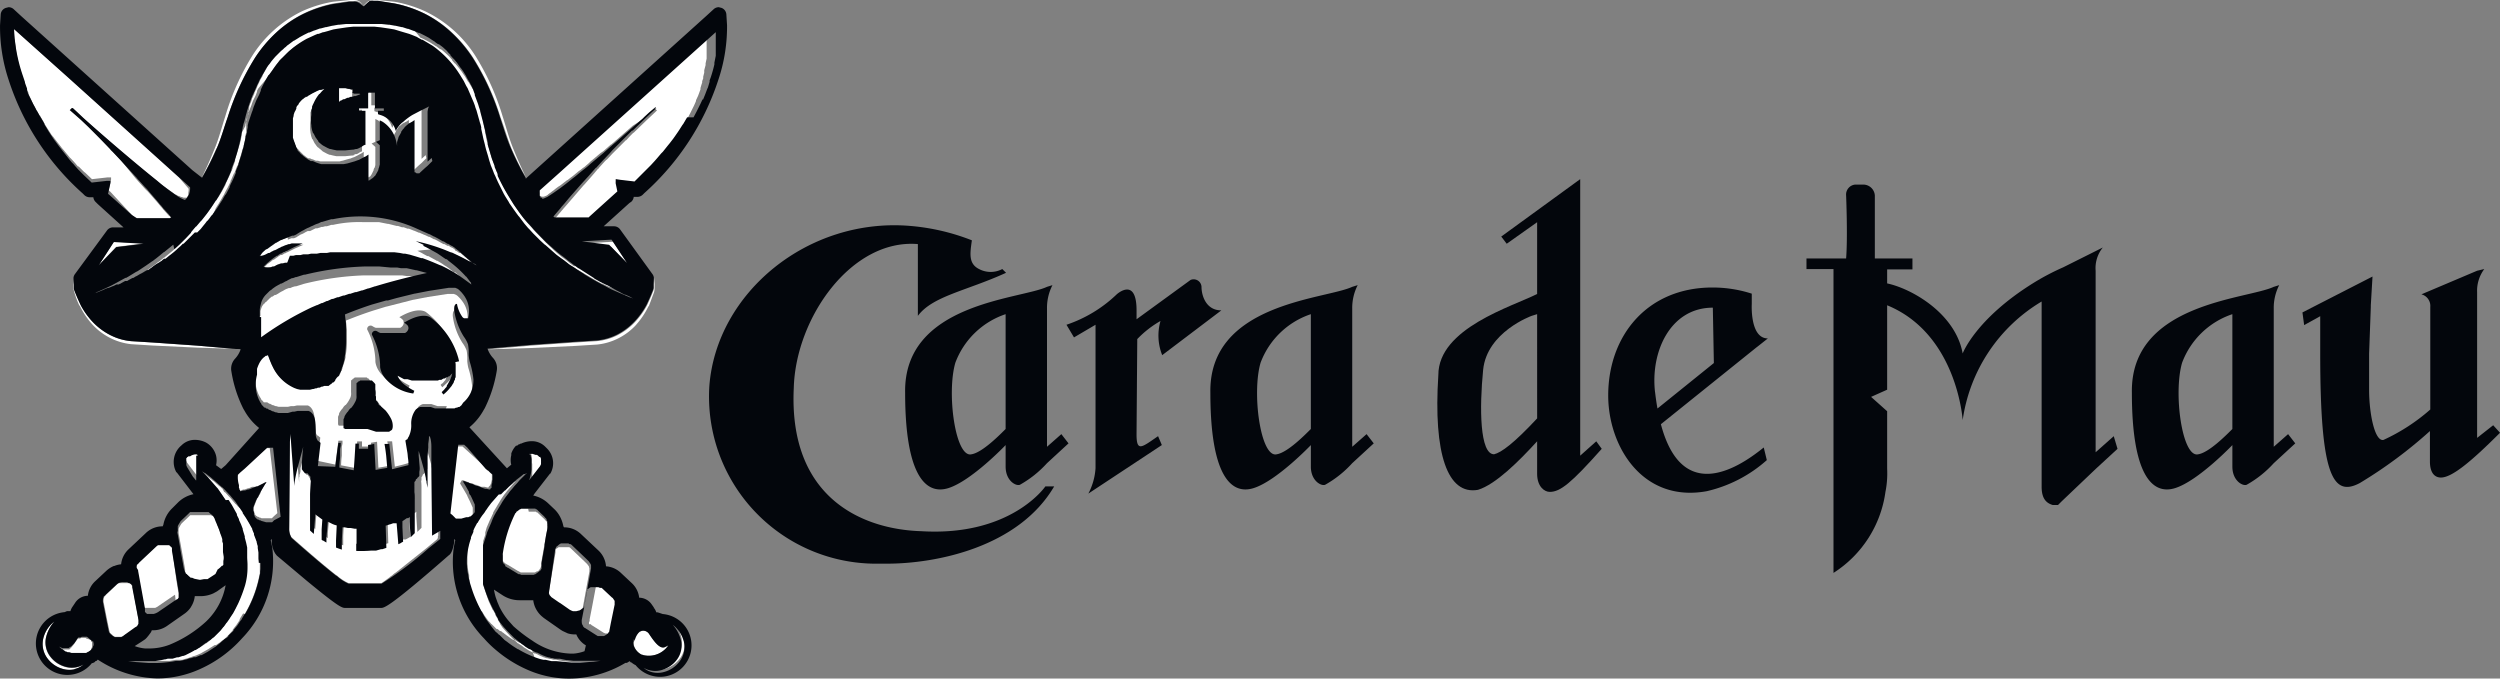 <svg xmlns="http://www.w3.org/2000/svg" width="155.564" height="42.221" viewBox="0 0 155.564 42.221">
  <rect x="0" y="0" width="155.564" height="42.221" fill="#808080" stroke="none"/>
  <g id="logo-horizontal_dark" transform="translate(77.783 21.103)">
    <g id="Grupo_507" data-name="Grupo 507" transform="translate(-77.781 -21.122)">
      <g id="Grupo_506" data-name="Grupo 506">
        <path id="Caminho_9188" data-name="Caminho 9188" d="M228.849,82.243c-2.233,3.807-7.38,4.807-10.4,4.807H217.9a10.4,10.4,0,0,1-10.507-11.06c.447-5.806,6.147-10.507,12.528-9.954a13.506,13.506,0,0,1,3.807.893c-.106.787-.234,1.446.447,1.787a1.542,1.542,0,0,0,1.446,0l.234.234c-2.467,1.127-4.573,1.446-5.487,2.68V67.163c-4.126-.34-7.593,4.573-7.721,8.933-.34,6.934,4.36,8.827,7.933,8.933,5.594.34,7.721-2.786,7.721-2.786Z" transform="translate(-163.255 -51.956)" fill="#03060c"/>
        <path id="Caminho_9189" data-name="Caminho 9189" d="M274.962,93.348l-1.34,1.234a6.66,6.66,0,0,1-1.68,1.34c-.234.106-.893-.234-.893-1.127v-1.34s-2.127,2.233-3.573,2.68-2.68-.893-2.68-5.934c-.106-5.594,7.146-5.806,8.827-6.593l.34-.106a3.106,3.106,0,0,0-.34,1.446V93.56l.893-.787Zm-3.914-8.04a5.054,5.054,0,0,0-3.127,3.02c-.553,1.893,0,5.934,1,5.7.681-.106,1.787-1.234,2.127-1.574Z" transform="translate(-208.475 -65.74)" fill="#03060c"/>
        <path id="Caminho_9190" data-name="Caminho 9190" d="M316.36,91.469c0,1.127.34.787,1.34.106l.234.553-4.573,3.02a3.906,3.906,0,0,0,.447-1.574V84.642l-1.34.787L312,84.642a8.35,8.35,0,0,0,3.127-1.893s1.234-1.127,1.234,1V84.3l3.361-2.446a.489.489,0,0,1,.681.447c0,.447.234,1.446,1.234,1.446l-3.68,2.786a3.284,3.284,0,0,1-.106-2.127,6.337,6.337,0,0,0-1.446,1.127Z" transform="translate(-245.64 -64.415)" fill="#03060c"/>
        <path id="Caminho_9191" data-name="Caminho 9191" d="M364.262,93.348l-1.34,1.234a6.66,6.66,0,0,1-1.68,1.34c-.234.106-.893-.234-.893-1.127v-1.34s-2.127,2.233-3.573,2.68-2.68-.893-2.68-5.934c-.106-5.594,7.146-5.806,8.827-6.593l.34-.106a3.105,3.105,0,0,0-.34,1.446V93.56l.893-.787Zm-3.914-8.04a5.054,5.054,0,0,0-3.127,3.02c-.553,1.893,0,5.934,1,5.7.681-.106,1.787-1.234,2.127-1.574Z" transform="translate(-278.782 -65.74)" fill="#03060c"/>
        <path id="Caminho_9192" data-name="Caminho 9192" d="M430.732,69.281c-1.893,2.127-2.574,2.68-3.233,2.68-.34,0-.787-.34-.787-1.127V68.813c-1.127,1.234-2.574,2.68-3.68,3.02-1.893.34-2.786-2.233-2.467-7.146,0-2.914,4.594-4.254,6.147-5.041V55.18l-1.893,1.34-.34-.447,4.913-3.573V69.707l1-.893Zm-4.02-8.38-.34.106s-2.786,1-3.02,3.361-.213,5.253.681,5.253c.447-.106,1.234-.681,2.68-2.233Z" transform="translate(-331.065 -41.334)" fill="#03060c"/>
        <path id="Caminho_9193" data-name="Caminho 9193" d="M547.855,70.541l-1.34,1.234L544.388,73.8l-.234.234h-.34c-.34-.106-.681-.34-.681-1.127V61.374a10.265,10.265,0,0,0-4.913,7.38s-.34-5.36-4.7-7.146v5.253l-1,.447,1,.893v3.573a5.9,5.9,0,0,1-.106,1.446,7.125,7.125,0,0,1-3.233,5.041V59.353H528.5v-.659h2.467c.106-1.34,0-3.914,0-3.914a.625.625,0,0,1,.553-.681h.553a.723.723,0,0,1,.681.681v3.914h2.34v.681H533.52v.872c1.574.34,4.254,1.893,4.7,4.36,0,0,.787-2.127,4.36-4.36a14.693,14.693,0,0,1,1.893-1l2.467-1.234a2.037,2.037,0,0,0-.447,1.446V70.754l1.127-1Z" transform="translate(-416.093 -42.593)" fill="#03060c"/>
        <path id="Caminho_9194" data-name="Caminho 9194" d="M633.862,93.348l-1.34,1.234a6.66,6.66,0,0,1-1.68,1.34c-.234.106-.893-.234-.893-1.127v-1.34s-2.127,2.233-3.573,2.68-2.68-.893-2.68-5.934c-.106-5.594,7.146-5.806,8.827-6.593l.34-.106a3.1,3.1,0,0,0-.34,1.446V93.56l.893-.787Zm-3.914-8.04a5.054,5.054,0,0,0-3.127,3.02c-.553,1.893,0,5.934,1,5.7.681-.106,1.787-1.234,2.127-1.574Z" transform="translate(-491.04 -65.74)" fill="#03060c"/>
        <path id="Caminho_9195" data-name="Caminho 9195" d="M685.894,88.988c-1.893,1.893-3.02,2.786-3.68,2.786-.34,0-.681-.234-.681-1V88.882a28.313,28.313,0,0,1-4.36,3.233c-1.68.893-2.467-.447-2.467-8.04v-2.34l-1,.553L673.6,81.5l4.36-2.233-.106,1.787v.106l-.106,2.914v2.233c0,1.446.34,3.233.893,3.127a11.894,11.894,0,0,0,2.914-1.893V81.161a.744.744,0,0,0-.553-.787l2.914-1.234.553-.234.447-.106a2.254,2.254,0,0,0-.447,1.446v9.061l1-.787Z" transform="translate(-530.331 -62.04)" fill="#03060c"/>
        <path id="Caminho_9196" data-name="Caminho 9196" d="M473.775,92.708l5.955-4.786.085-.064.617-.489c-1.127,0-1-2.148-1-2.148v-.638a7.954,7.954,0,0,0-2.446-.383c-4.062,0-6.487,3-6.487,6.721,0,3.148,2.127,6.679,6.126,5.955a8.45,8.45,0,0,0,3.743-1.935l-.191-.787c-1.829,1.489-5.126,3.361-6.4-1.446m-.362-1.978c-.3-2.51.936-5.275,3.594-5.275l.064,3.446-3.509,2.829q-.085-.468-.149-1.021" transform="translate(-370.429 -66.291)" fill="#03060c"/>
      </g>
      <g id="Grupo_505" data-name="Grupo 505">
        <path id="Caminho_9197" data-name="Caminho 9197" d="M148.43,148.9h-.638l-.106.085h-.064l-.043.064h-.043l-.064.128h0l-.17.4-.043.106a8.978,8.978,0,0,0-.362,1.149v.064a5.486,5.486,0,0,0-.106.659h0a1,1,0,0,0,0,.128h0v.085h0v.043h0v.085h0v.043h0v.128l.064.106h.021l.064.085h.021l.064.064h.021l.085.064h.021l.659.4h.021l.064.043.085.043h.872l.106-.064H149l.064-.043h.021l.043-.064h0l.085-.128h0v-.043l.043-.064v-.106h0v-.149l.3-1.7.085-.425a.87.87,0,0,0,.021-.106h0v-.106h0v-.064h0v-.043h0v.213h0V149.9h0v-.043l-.043-.064v-.043h0l-.043-.064h-.021l-.085-.106-.383-.362-.043-.043-.043-.043h-.043l-.043-.043h-.447" transform="translate(-115.569 -117.23)" fill="#fff"/>
        <path id="Caminho_9198" data-name="Caminho 9198" d="M29.836,70.8h0l-.425.659-.51.787h0l1.021-1.063.064-.064,1.7-.213h0Z" transform="translate(-22.753 -55.741)" fill="#fff"/>
        <path id="Caminho_9199" data-name="Caminho 9199" d="M173.586,72.246l-.957-1.446h0l-1.829.106h0l1.7.213h0l.213.234.872.893Z" transform="translate(-134.472 -55.741)" fill="#fff"/>
        <path id="Caminho_9200" data-name="Caminho 9200" d="M55.118,132.2H54.8l-.085.043h0l-.085.043h0l-.064.043h-.043l-.043.043h-.021l-.043.064h-.021v.064h0v.106h0a.617.617,0,0,0,0,.085h0v.085h.021l.043.106h0l.468.617.191.234h.021l-.043-.191v-.447h0v-.681h0v-.064H55.2v-.043" transform="translate(-42.824 -104.082)" fill="#fff"/>
        <path id="Caminho_9201" data-name="Caminho 9201" d="M32.456,172.955l-.362-2v-.128h0l-.043-.064h-.085l-.085-.064h-.659l-.085.064h0l-.681.638h0l-.085.106h-.021l-.043.106h0a.574.574,0,0,0-.021.128h0a.574.574,0,0,0,0,.128l.234,1.191.128.617h0l.043.128h.021l.064.085H30.8l.085.085.106.064h.425l.128-.064.064-.043.659-.4h0l.064-.043h0l.043-.043h.021l.043-.064h0l.043-.085h0v-.043H32.5v-.021h0v-.085" transform="translate(-23.842 -134.394)" fill="#fff"/>
        <path id="Caminho_9202" data-name="Caminho 9202" d="M70.791,131.2h-.362l-1.4,1.3-.149.128-.149.128-.085.085-.043.043h0v.489h0l.043.17h0v.191h.021v.064h0v.085h.064l.17-.043h.085l.149-.064h.085l.234-.085h.043l.191-.085h.276l.085-.043.085-.043.17-.085.085-.043.064-.043h.106l-.085.128h0l-.128.213h0l-.128.234h0v.064l-.043.085-.043.064h0l-.085.17h-.021l-.064.149h0l-.106.277h0l-.064.17h0v.085h0v.085h0l.043.106h0v.043h0l.043.064v.043h0l.064.085h.021l.085.064h.043l.064.043H70.2l.085.043h.638l.128-.128.213-.191h0Z" transform="translate(-54.009 -103.295)" fill="#fff"/>
        <path id="Caminho_9203" data-name="Caminho 9203" d="M44.674,147.263a7.53,7.53,0,0,0,.872-2.233l.064-.3h0v-.319h0v-.277h0a2.1,2.1,0,0,0-.021-.3v-.34h0v-.043h0l-.043-.277h0l-.043-.128-.043-.128v-.064h0l-.064-.234-.106-.277v-.043h0l-.106-.255v-.043l-.085-.149-.106-.191-.128-.234-.191-.319-.064-.106v-.064l-.191-.276h-.085l-.043-.064H44.27l-.149-.17H44.1l-.128-.149-.213-.255-.064-.064-.255-.277H43.4l-.128-.234h-.021l-.085-.085-.043-.043H43.1l-.213-.191-.17-.149H42.7l-.149-.128h0l-.277-.213h0l-.085-.064h-.021l-.064-.043h-.021l-.043-.043h-.043l.319.319.043.043.3.319h.021l.255.3.043.043.234.3.043.064.17.234.106.149.128.191h.021l.043.064.319.574v.064l.128.255v.043l.128.276h0l.106.277v.043l.043.149.085.276v.085c.064.213.106.425.149.617v.553a1.55,1.55,0,0,1,.021.255h0v.468h0v.787a2.464,2.464,0,0,1-.064.277h0l-.106.34-.043.106-.085.234-.043.106-.128.3h0l-.106.213-.043.106-.17.3-.043.064-.128.191-.043.064-.043.043-.149.213v.043h0l-.149.213-.043.043-.17.213-.064.064-.149.149-.149.149h0l-.064.064H42.7l-.17.149-.064.064-.191.149h-.021l-.149.106-.106.064-.149.106h-.064l-.17.106h-.043l-.064.043h-.043l-.149.064-.085.043-.17.085-.085.043-.128.043H40.8l-.255.085h-.085l-.277.085h-.3l-.191.043h0l-.319.064h-.043l-.3.043H37.4l.532.064h2.084l.362-.064h.4l.128-.043.17-.043.255-.085.17-.064h.021l.128-.043.3-.128.064-.043.383-.213.064-.043.34-.213h.085l.213-.149h.021l.064-.064.106-.085h.021l.128-.106h0l.064-.064h0l.064-.064h0l.085-.085h0l.276-.3h0v-.043l.128-.17.085-.106h0l.043-.064h0l.17-.255V147.6l.043-.085.17-.276h.021" transform="translate(-29.445 -109.042)" fill="#fff"/>
        <path id="Caminho_9204" data-name="Caminho 9204" d="M189.591,184.878a1.765,1.765,0,0,0,1.063-.7,1.51,1.51,0,0,0,.234-1.255,1.872,1.872,0,0,0-.681-1.021,2.212,2.212,0,0,1,.532,1.063,1.446,1.446,0,0,1-.255,1.085,1.765,1.765,0,0,1-.936.659,1.446,1.446,0,0,1-1.149-.128,1.255,1.255,0,0,0,.553.277,1.489,1.489,0,0,0,.638,0" transform="translate(-148.329 -143.211)" fill="#fff"/>
        <path id="Caminho_9205" data-name="Caminho 9205" d="M13.2,181.9a1.872,1.872,0,0,0-.681,1.021,1.51,1.51,0,0,0,.234,1.255,1.765,1.765,0,0,0,1.063.7,1.489,1.489,0,0,0,.638,0,1.255,1.255,0,0,0,.553-.277,1.446,1.446,0,0,1-1.149.128,1.765,1.765,0,0,1-.936-.659,1.446,1.446,0,0,1-.255-1.085,2.212,2.212,0,0,1,.532-1.063" transform="translate(-9.822 -143.211)" fill="#fff"/>
        <path id="Caminho_9206" data-name="Caminho 9206" d="M151.852,84.235a4.913,4.913,0,0,0,.766-1.149h.021c.106-.276.213-.574.319-.851A.829.829,0,0,0,153,82v-.255a3.141,3.141,0,0,0-.021-.447h0a3.141,3.141,0,0,1-.021.447v.234a.787.787,0,0,1-.064.213c-.106.276-.234.553-.362.829h0a4.786,4.786,0,0,1-.787,1.085,4.041,4.041,0,0,1-1.063.787,3.574,3.574,0,0,1-1.276.362l-1.361.085-2.722.191-2.722.234h.021l2.722-.085,2.722-.128,1.361-.085a3.765,3.765,0,0,0,1.34-.4,3.85,3.85,0,0,0,1.106-.851" transform="translate(-112.27 -64.008)" fill="#fff"/>
        <path id="Caminho_9207" data-name="Caminho 9207" d="M59.936,9.324c.277-.638.468-1.3.681-1.935a15.389,15.389,0,0,1,1.7-3.7,8.337,8.337,0,0,1,1.3-1.553A7.189,7.189,0,0,1,65.274.966,7.7,7.7,0,0,1,67.189.306L68.21.157h.255a.51.51,0,0,1,.255.021.617.617,0,0,1,.213.128l.17.128h0l.17-.128a.617.617,0,0,1,.213-.128h0a.51.51,0,0,1,.255-.021H70l1.021.149a7.7,7.7,0,0,1,1.914.659,7.189,7.189,0,0,1,1.659,1.17,8.359,8.359,0,0,1,1.3,1.553,15.39,15.39,0,0,1,1.7,3.7c.234.638.425,1.3.681,1.935a18.08,18.08,0,0,0,.915,1.829h0c-.3-.617-.574-1.234-.829-1.872s-.425-1.3-.638-1.957a15.356,15.356,0,0,0-1.7-3.765A7.614,7.614,0,0,0,72.953.817,7.763,7.763,0,0,0,71,.2L69.954.094H69.7a.532.532,0,0,0-.255.043.638.638,0,0,0-.213.149l-.149.149L68.933.285A.638.638,0,0,0,68.72.136a.532.532,0,0,0-.255-.043H68.21L67.167.2a7.763,7.763,0,0,0-1.978.617A7.636,7.636,0,0,0,62.148,3.56a15.357,15.357,0,0,0-1.68,3.765c-.213.659-.383,1.319-.638,1.957S59.3,10.537,59,11.154h0a18.037,18.037,0,0,0,.915-1.829" transform="translate(-46.451 -0.072)" fill="#fff"/>
        <path id="Caminho_9208" data-name="Caminho 9208" d="M31.879,85.767l-2.7-.234-2.722-.191-1.361-.085a3.573,3.573,0,0,1-1.276-.362,4.041,4.041,0,0,1-1.063-.787,4.785,4.785,0,0,1-.787-1.085h0c-.128-.277-.255-.553-.362-.829a.808.808,0,0,1-.064-.213v-.234c0-.149-.021-.3-.021-.447h0v.064c0,.128-.021.234-.021.362v.234a.851.851,0,0,0,.043.234,5.827,5.827,0,0,0,.319.851h.021a4.913,4.913,0,0,0,.766,1.149,3.85,3.85,0,0,0,1.106.851,3.764,3.764,0,0,0,1.34.4l1.361.085,2.722.128,2.744.085H31.9" transform="translate(-16.927 -64.008)" fill="#fff"/>
        <path id="Caminho_9209" data-name="Caminho 9209" d="M172.3,172.789h0v.043h0v.106h.106l.043.043.043.043h.021l.7.447h0l.106.043h.447l.106-.064.064-.064h.043l.064-.085h.021l.043-.128h0v-.106l.106-.553.234-1.149v-.128h0v-.043h0v-.043h0v-.043h0v-.043h0l-.043-.043-.043-.064h-.021l-.659-.617h-.17l-.106-.043h-.468l-.085.064-.064.064-.043.043v.043h-.021v.043h0v.085l-.213,1.127-.17.872v.128h0" transform="translate(-135.653 -134.079)" fill="#fff"/>
        <path id="Caminho_9210" data-name="Caminho 9210" d="M160.3,163.135h0v.043h0v.128h0l.128.149.064.043.489.34.574.4.085.043h.6l.043-.043h.043l.043-.043h.043v-.043h.021v-.043h.021v-.064l.425-2.34h0v-.064h0v-.085h0v-.085h-.021v-.064h0l-.106-.149h0l-.128-.128-.936-.893h0l-.064-.043h-.659l-.085.064h-.021l-.043.043h-.043v.085h0v.128h0l-.447,2.616v.064h0a.618.618,0,0,0,0,.085" transform="translate(-126.206 -126.127)" fill="#fff"/>
        <path id="Caminho_9211" data-name="Caminho 9211" d="M132.108,132.806h.106l.128.064h.043l.213.106h.106l.149.064.085.043H133l.106.043.106.043.106.043h.213l.17.043h.064l.043-.085h.043v-.043h.021l.043-.106h0a1.7,1.7,0,0,0,.064-.277h0v-.383h0l-.128-.106-.064-.064-.043-.043-.043-.043h-.021l-.106-.106-1.234-1.127-.191-.17h-.362l-.149,1.3-.34,2.978h0l.128.106.085.085.128.128h.638l.085-.043h.043l.085-.043h.043l.191-.17h.021l.043-.064v-.043h0V134.7h0a1.086,1.086,0,0,0,0-.128h0v-.064l-.191-.425h0l-.043-.085h0l-.064-.128-.064-.149-.234-.4-.128-.213L132,133h0" transform="translate(-103.374 -102.901)" fill="#fff"/>
        <path id="Caminho_9212" data-name="Caminho 9212" d="M33.143,20.078h0l-.34.34-.064.064-.277.255h0l-.043.064-.064.064-.234.191-.34.277H31.76l-.255.213-.106.064-.106.085-.17.128-.064.043-.149.106-.106.085-.17.128-.128.085-.319.213-.106.064h-.021l-.489.3h0l-.149.085h-.043l-.723.425-.213.106-.276.128-.106.043-.17.085-.489.213h0l.149-.064h.064l.234-.106h.043l.128-.064.34-.149.106-.043h0l.149-.064h.043l.191-.085h0l.085-.043h.043l.106-.064.064-.043.255-.128h.043l.3-.17.085-.043.234-.128.064-.043h.021l.234-.149h.043l.276-.17h.043l.064-.043.276-.191.213-.149.213-.149h0l.276-.191h0l.064-.064h.043l.234-.17.213-.17.17-.149.064-.064.17-.149h.043l.128-.106h.064l.17-.149h0l.149-.128.043-.043.17-.17L33.7,20.1l.234-.234h0l.17-.191.17-.191h0l.064-.085.234-.3h0l.085-.106h0l.064-.085.277-.659.106-.17h0l.043-.064.191-.319.106-.191h0l.043-.064h0l.064-.128.064-.128.128-.234h0l.17-.34v-.064l.043-.064h0l.17-.4h.021l.191-.489h.021l.085-.255.149-.51.085-.3h.021l.128-.553h0v-.191l.064-.255v-.744l.064-.191.043-.128V12.4l.043-.128.043-.106.043-.106.043-.106.043-.106.064-.191h0l.043-.106.064-.128.043-.085.043-.085L37.567,11v-.064l.085-.149.51-.6.128-.213h.021l.17-.255.043-.064.149-.213.064-.085.043-.064.106-.128.064-.085.128-.149H39.1l.128-.128.128-.128.064-.064.128-.106.064-.064.106-.085.106-.085.213-.149.319-.191h.021l.319-.17h0l.425-.191h.043l.234-.085L41.65,7.4h.043l.234-.064h.213l.149-.043h.043l.213-.043.574-.085h2.148l.532.085h.021l.255.043.149.043.128.043h.085l.468.149.17.064.319.128.064.043.234.128h.043l.532.319.106.064h.043l.255.191.064.064.255.213h.043l.064.064.3.3v.043l.276.319.213.3.043.064.128.191.043.064h.021l.106.17h.021l.043.085.085.17h0l.064.128.085.149.064.149.064.149.064.149.064.149.064.149h0l.064.149h0l.043.128.043.149.064.17.043.149.043.17.043.149v.149l.043.149.043.128.043.17v.106l.106.489c.043.213.085.4.128.6h0l.043.17.128.425h0l.064.234.106.34.106.255.064.149.043.128h0l.128.276.106.234.128.255h0l.064.128v.043l.149.276.043.064.043.064h0l.213.34v.085h0q.277.425.574.808h.043l.255.34h0l.043.064H53.9l.234.276.085.085.234.255h.021l.043.064h0l.255.255.085.085.277.255.043.043H55.2l.681.6.085.064.255.191h.021l.085.064h.043l.213.149.128.106.213.149.128.085.191.128h.021l.255.17h.021l.723.425.106.064.255.149.149.085.128.064.106.064h.064l.064.043.362.17h.043l.362.17h.064l.319.149h.043l.149.064h.021l.17.064h.043l-.128-.043-.234-.106H60.3l-.213-.106-.064-.043-.213-.106-.085-.043-.191-.106-.106-.064-.106-.064-.085-.043-.149-.064-.17-.085-.17-.085h.255l-.128-.064-.191-.106h-.043l-.425-.276H58.2l-.425-.3-.085-.064-.234-.17h-.043l-.106.213-.234-.17-.128-.106-.213-.17-.149-.106-.213-.17-.149-.128-.191-.17-.149-.149-.191-.17-.17-.17-.6-.617h0l-.277-.319-.064-.064-.043-.043-.277-.319h0q-.319-.4-.6-.829h0l-.277-.425h0l-.383-.659-.085-.149-.255-.532-.064-.128-.17-.425v-.064h0l-.17-.447h0l-.128-.362-.149-.51-.043-.128c-.064-.234-.106-.447-.149-.681l-.043-.17v-.149h0l-.043-.191h0l-.064-.276v-.106l-.085-.3h0V12.4l-.085-.255L51.434,12h0l-.106-.319h0l-.085-.234v-.064l-.064-.17-.128-.3-.043-.085h-.021l-.043-.064-.085-.149-.043-.064-.085-.149h-.021l-.213-.362h0l-.106-.149-.085-.128-.191-.255h0L49.9,9.252h-.021l-.17-.191V9.018h0l-.043-.043-.128-.149-.064-.064-.234-.213h0l-.149-.128-.085-.064h-.043l-.255-.191H48.69L48.435,8l-.064-.043-.276-.149h0l-.3-.149h-.043l-.447-.532h-.021L46.946,7H46.9l-.319-.106h-.043l-.383-.085h-.021l-.362-.064h-.064l-.4-.043H43.075l-.4.043h-.064l-.362.064h-.021l-.362.085H41.82l-.319.085h-.043l-.34.128H41.1l-.3.128h-.043l-.3.149h0l-.277.149-.064.043-.255.17h-.021l-.213.17L39.5,8h0l-.149.128h-.021l-.043.043-.3.276-.17.17-.106.106h0l-.128.149h0L38.481,9l-.106.149-.106.128h0l-.106.255h0l-.085.149-.085.149-.085.149v.043l-.064.106h0l-.085.149-.064.149-.085.17-.043.106-.043.106-.128.276v.043l-.043.085-.085.191h-.021v.064l-.064.191h0l-.043.085h0l-.064.191h0v.128l-.043.17h0v.106h0l-.043.17h0l-.043.128v.043l-.043.128-.064.255v.064l-.234.447v.149l-.064.34-.064.234-.085.276-.064.213-.128.383v.064h0v.085l-.149.4h0v.043q-.213.51-.447.978v.043l-.213.4-.128.213-.149.234H35.1l-.277.425h0l-.3.425h0l-.4.468-.085.085-.255.3h-.021l-.276.383-.043.043-.3.319h0" transform="translate(-21.572 -5.275)" fill="#fff"/>
        <path id="Caminho_9213" data-name="Caminho 9213" d="M140.99,149.655l.191.064.149.064.191.043h.064l.383.085h2.552l.4-.043h-1.616l-.383-.043h-.064l-.362-.064-.191-.043h-.17l-.149-.043h-.064l-.149-.043h-.043l-.191-.064h-.021l-.085-.043-.106-.043-.3-.149h-.064l-.276-.149-.085-.043-.3-.191-.106-.085-.128-.085-.128-.085h-.021l-.085-.085-.128-.106-.064-.064-.043-.043-.128-.128-.255-.277-.191-.213h0l-.043-.043-.149-.213v-.043h0l-.149-.234v-.043l-.149-.255v-.043l-.149-.277h-.021l-.255-.553h0l-.106-.3h0l-.106-.319-.085-.255-.043-.128h0v-.277h0v-.085h0v-.106h0v-.872h0v-.106h0v-1.3l.043-.128.043-.128.043-.128v-.149l.043-.149h0l.043-.149.064-.149.064-.149.064-.149.043-.085.043-.085.064-.149.064-.128v-.043l.085-.149.106-.17.085-.149.106-.17.085-.149.128-.191.106-.149.106-.128.043-.064.106-.128.17-.191.106-.128.149-.17V138.6l.106-.128.106-.106.106-.106.255-.255h-.021l-.085.064-.043.043h-.021l-.043.043h-.021l-.064.043h-.021l-.064.043h-.043l-.085.085-.043.043-.128.106h-.021l-.085.064h-.021l-.043.043-.234.213h0l-.106.085h0l-.17.17-.043.043-.064.064-.128.128h0l-.043.043-.234.255-.043.043h0l-.149.17h0l-.064.064h0l-.128.17-.085.128-.149.191-.064.085h0l-.17.277h0l-.17.3h-.021l-.17.319-.106.234h0l-.064.149h0l-.085.234h0l-.085.276v.043l-.064.277h0l-.043.3h0a1.608,1.608,0,0,0-.021.319h0v.553c0,.085.021.149.021.234h0V144l.043.276.043.17h0v.085h0v.085h0v.106h.021v.3l.043.106v.085l.043.106v.085l.043.128.043.085.064.128.043.085.064.149.043.085.085.149v.043l.106.191h0l.149.255h.043l.064.106.106.17h0l.106.149.064.085.043.064.064.064.043.043h0l.043.043.043.064h.021l.064.064.149.149.064.064.043.043h.064l.149.128h.064l.128.106h.021l.043.043.17.128.064.043h0l.149.106.064.043h0l.128.085h.085l.106.064.106.064.085.043h.085l.149.064.106.043h.064l.149.064.149.064" transform="translate(-107.704 -108.649)" fill="#fff"/>
        <path id="Caminho_9214" data-name="Caminho 9214" d="M18.8,187.742h.085l.085-.064h.021l.085-.064h.021l.064-.064h0v-.064h0l.043-.043h0V187.4h0l.064-.128v-.106h0v-.043h0v-.085h0V187h0v-.043h-.043v-.043h0v-.043h0l-.064-.064h-.085l-.043-.043h-.085l-.085-.064H18.6l-.085.043h-.128l-.3.425-.106.128-.085.085-.043.043h-.447l-.213-.106h.021l.064.085h.021l.085.085h.021l.043.043.149.106h.043l.085.043h1.042" transform="translate(-13.542 -146.991)" fill="#fff"/>
        <path id="Caminho_9215" data-name="Caminho 9215" d="M185.9,186.089l.149.043a1.468,1.468,0,0,0,1.51-.617h0l-.213.106c-.319.149-.681-.362-.978-.808a.447.447,0,0,0-.383-.213.489.489,0,0,0-.234.085,1.256,1.256,0,0,0-.255.255l-.043.064-.043.128a.786.786,0,0,0-.021.17.681.681,0,0,0,.021.255.978.978,0,0,0,.489.553" transform="translate(-145.953 -145.337)" fill="#fff"/>
        <path id="Caminho_9216" data-name="Caminho 9216" d="M4.143,9.238a4.082,4.082,0,0,0,.064.468h0l.021.255h0c.021.17.064.362.106.574h0l.064.276v.043l.106.3h0l.085.319.128.383V12l.17.3.043.106h0l.064.149V12.6l.064.17.085.17.043.106.085.191.085.149.085.17.043.085H5.5v.043h.021l.128.234L5.7,14h.043v.043l.149.255.043.064v.043l.043.064.447.7.085.106.043.043.043.064.213.276.085.106.234.3.043.043.085.106.3.362.149.149.213.234L7.95,17l.128.149H8.12l.319.319.043.043H8.5l.447.425h.021l.936-.106h.234v.128l-.149.681.106.085,1.34,1.446.3.276h2.106l.085-.043h0l-.085-.085-.064-.085h-.021l-.064-.064-.17-.191-.149-.17-.064-.085-.064-.064-.106-.128-.106-.128-.425-.489-.191-.213L12.31,18.6l-.043-.043h0l-.425-.468-.17-.191-.915-1.127-.553-.574h-.021l-.085-.085v-.043L9.651,15.6l-.043-.064-.043-.043-.17-.17-.149-.149L9.2,15.13l-.085-.085-.3-.3-.064-.064-.425-.4-.191-.17-.51-.447V13.62l.085-.085h.021l.276.255.064.043h0l.319.3c1.276,1.127,3.19,2.808,4.594,3.914l.085.064.149.128.149.106.213.149.085.064.213.149.064.043.191.149h.043l.149.085h.043l.128.064h.043l.106.043h.213v-.043h.021V19h.043v-.064h.021v-.064h0v-.085h0a1.063,1.063,0,0,0,.021-.255h0l-.6-.7L7.524,11.663,4.1,8.6h0c0,.128,0,.362.021.638h0" transform="translate(-3.228 -6.771)" fill="#fff"/>
        <path id="Caminho_9217" data-name="Caminho 9217" d="M157.2,18.6h0v.149h0v.085h.021v.064h.021l.043.043h.021l.043.043h.064l.043.043h.149l.106-.043h.021l.106-.064.043-.043.085-.064.064-.043.106-.085.064-.043.128-.106.085-.064.085-.064.106-.064.085-.064L159.05,18h.021l.191-.149.17-.128.383-.319h.021l.234-.191h.021l.319-.277.043-.043.043-.043.681-.574h.021l.043-.043h.021l.51-.447h.021l.829-.723.51-.447.617-.4.085-.085.277-.255.128-.128h.021l.255-.213h.021l.064.085.043.043-.043.043-.319.3-.319.3-.723.7-.043.043h-.021l-.213.213-.234.255h-.021l-.106.106h0l-.106.106-.128.128-.362.362h0l-.064.064-.085.085-.34.362H161.5l-.064.064h0l-.043.043-.362.4-.043.064h-.021l-.106.128-.255.3-.149.17-.34.383-.043.043-1.063,1.234-.17.191-.468.553-.043.064h0l.085.043h2.106l.064-.064,1.531-1.382.191-.17h0l-.106-.51-.064-.3h0l.277.043.893.106.064-.064.362-.362h0l.149-.149h0l.255-.255.064-.064.106-.106h0l.234-.255h0l.128-.149h.021l.255-.3h0v-.043l.064-.064.319-.4.106-.128.213-.276h0l.106-.149h0l.191-.276h.021l.064-.106h0l.191-.3h0l.043-.085h0l.234-.4h.021l.191-.362h0l.043-.085h0l.149-.3h0l.043-.085.085-.191.043-.106h0v-.043h0l.128-.276.064-.17.085-.234h0v-.085h0l.064-.213h0l.043-.128h0v-.085l.064-.17v-.106l.064-.255v-.149l.085-.319h0v-.106h0l.064-.3v-.213h0v-.043h0V9.493h0v-.17h0V9.2h0V9.11h0v-.4h0V8.6h0l-6.806,6.126-2.531,2.659L157.2,18.448h0V18.6" transform="translate(-123.765 -6.771)" fill="#fff"/>
        <path id="Caminho_9218" data-name="Caminho 9218" d="M77.9,66.034h-.064l-.128.064h-.043l-.17.085h-.021l-.276.17h-.021l-.3.213h-.021l-.213.17h-.064l-.213.191h0a1.234,1.234,0,0,0-.17.234h.425l.106-.064h.021l.085-.064h.021l.064-.043.128-.085h.043l.277-.149h.021l.149-.085h.021l.383-.149h.064l.128-.043h.744l-.383.17h0l-.149.064h0l-.17.085h0l-.213.106-.085.043h-.021l-.106.064H77.71l-.17.106h-.085l-.106.064-.085.064-.234.17h-.043l-.085.064-.043.043-.064.043-.106.085h-.021l-.149.149h0l-.064.064h.4l.128-.043h.085l.191-.106h0l.106-.043.128-.043H77.6l.149-.043h.106l.149-.043h.234l.149-.043h.276l.17-.043h.319l.191-.043h.362l.213-.043h4.615l.34.043h.106l.213.043H85.3l.319.064.213.064.149.043.34.106h.085l.34.128.319.128.3.128.149.064h.064l.383.191.106.064.4.234.276.17h0l.319.234.064.043.319.255h0v-.043h-.021v-.043h0v-.043h-.021l-.085-.106H89.3l-.043-.064h-.021l-.043-.043h-.021l-.043-.064H89.11a6.443,6.443,0,0,0-.638-.638h0l-.149-.128h-.085l-.085-.064-.043-.043L88,68.012l-.043-.043-.149-.106-.085-.064h-.021l-.213-.149-.277-.17h-.043l-.064-.043-.468-.255h-.064l-.234-.128-.106-.064-.255-.128H85.92a11.485,11.485,0,0,1,1.51-.106l.128.043.106.043.383.149h.043l.362.17.085.043.255.128.085.043.319.17h.043l.4.255h0l-.064-.064h0l-.043-.043h-.021l-.064-.043h-.021l-.085-.064-.043-.043-.085-.064-.043-.043-.085-.064-.043-.043-.128-.106-.043-.043-.128-.106-.043-.043-.064-.043h-.085l-.043-.043-.128-.085h-.043l-.064-.106H88.26l-.085-.064-.085-.043h-.021L88,66.608l-.085-.064h-.085l-.191-.106h-.064l-.255-.149h0l-.277-.149H87l-.276-.149h-.043l-.277-.128h-.021l-.085-.043-.106-.043-.085-.043h-.043l-.3-.128H85.75l-.319-.128h-.085l-.234-.085h-.106l-.255-.085h-.085l-.51-.128h-.043l-.532-.106h-.957a7.423,7.423,0,0,0-1.914.17H80.6l-.128.043-.149.043H80.22l-.149.043h-.085l-.106.043h-.021l-.128.043h-.106l-.128.064h0l-.085.043h0l-.128.064h-.149l-.128.064-.106.064-.128.064h-.021l-.085.043h0l-.17.106-.064.043-.149.064h-.17l-.106.043-.106.043" transform="translate(-59.993 -51.231)" fill="#fff"/>
        <path id="Caminho_9219" data-name="Caminho 9219" d="M75.9,83.252v.17h0v.383h0v.149h0v.319h0V84.8h0l.276-.213.085-.064.213-.149.106-.064.213-.149.128-.085.234-.149.128-.085.277-.17.085-.064h.021l.4-.213h.021l.6-.191h.043l.468-.234h0l.3-.128h.021l.277-.128h.043l.277-.128h.043l.277-.128h.064l.276-.106h.064l.3-.106H81.2l.3-.106h.064l.319-.106h.064l.34-.106h.064l.362-.106h.043l.383-.128h.021l.276-.085h.106l.234-.064.17-.043.191-.043.34-.085.17-.043.468-.128.17-.043.362-.085.213-.043.425-.085h.106l-.277-.064-.255-.064h-.17l-.447-.085h-.17l-.3-.043H82.387a18.037,18.037,0,0,0-3.743.532l-.468.149h-.064l-.149.043h0l-.149.064h-.085l-.17.064h0l-.085.043h0l-.106.064h0l-.128.064h0l-.106.064h0l-.064.043h0l-.149.085h-.064l-.149.106h-.043l-.128.106h0l-.043.043h0l-.149.149-.043.043h-.021l-.085.106h-.021l-.064.085-.043.064a1.829,1.829,0,0,0-.106.3h0v.106h0v.064h0v.17h0v-.362h0v.085h0v.255h-.043" transform="translate(-59.757 -63.536)" fill="#fff"/>
        <path id="Caminho_9220" data-name="Caminho 9220" d="M42.425,162.909l.064-.064h.043l.064-.085v-.043h0v-.043h0v-.043h0v-.043h0v-.085h0a.617.617,0,0,0,0-.085l-.128-.787-.255-1.893V159.7h0v-.043h0v-.128l-.043-.064-.064-.064H41.3l-.085.064-1.063,1h0l-.043.043h0l-.064.085H40v.043h0v.064h0v.043h0v.085h0l.383,2.106.043.234v.043h0v.043h.021v.043h.021v.043h.681l.128-.064.276-.191.808-.553h.021" transform="translate(-31.492 -125.497)" fill="#fff"/>
        <path id="Caminho_9221" data-name="Caminho 9221" d="M53.762,154.884h.276l.106-.064h0l.425-.277.234-.149h.021l.064-.043.043-.043h.043l.085-.085v-.043h.021l.043-.064h0v-.043h0v-.064h.085v-.085h0a1.022,1.022,0,0,0,.021-.128h0a1.022,1.022,0,0,0,0-.149l-.043-.276h0l-.043-.213h0v-.4h0l-.043-.17h0V152.5h0l-.043-.149h0l-.043-.149h0l-.064-.191h-.021l-.064-.17-.043-.085-.149-.4v-.085l-.064-.17-.064-.128h-.043l-.043-.064-.043-.064h-.064l-.043-.043h-1.3l-.043.043-.043.043-.383.362-.085.085-.064.106h0l-.064.106-.043.106h0v.064h0v.043h0v.043h0a1.021,1.021,0,0,0,0,.106h0a.958.958,0,0,0,.021.128l.128.7.255,1.446v.128h0l.043.106h0l.043.085h.021v.064h.021l.043.064h.021l.106.085h0l.043.043H53.1l.128.064h.021l.149.043h.34" transform="translate(-41.171 -118.726)" fill="#fff"/>
        <path id="Caminho_9222" data-name="Caminho 9222" d="M84.7,126.321h0V126.3h-.021v.106h0l-.043.51-.043,5.4a1,1,0,0,0,.149.574h0c.064.043,1.744,1.553,2.786,2.361h.021a2.747,2.747,0,0,0,.744.489h2.042l.064-.043.064-.043.064-.043.319-.234.043-.043.128-.085.043-.043.128-.106h.021l1.872-1.489.723-.6h0l.043-.085v-.043h0v-.085h.021v-.191h0v-.043a.916.916,0,0,0,0-.106v-.043l-.043-3.956v-1.531c0-.128-.021-.234-.021-.319v-.149a.787.787,0,0,0-.043-.149H93.7v.085c-.043.276-.106,1-.128,1.68v.51h0v1.042h0V129.6h0v-.149l-.043-.191v-.085h0V129l-.043-.213v-.128l-.043-.191v-.064c-.149-.553-.3-1.063-.319-1.127h0v.276l.064.744a1.066,1.066,0,0,1,0,.128v.128h0v.085h-.021v.085h-.021v.043l-.064.085h-.021l-.106.106h-.021l-.043.064v.043l-.064.085h0v.149h0v.064h-.021c0,.007,0,.014,0,.021h0a3.143,3.143,0,0,1,.021.34v.319h0v.085h0V132.3l-.128.128-.043.043-.043.043-.043.043h0l-.064-.957v-.3h0l-.106.085h-.043l-.276.191h0v.383l.043.893-.043.043-.234.128h-.362l-.106-1.3h-.213l-.17.064h-.021l-.128.043h0l-.128.043h0l.043,1.382-.213.064-.149.043-.3.064H88.871v-.447h.021v-.936h-.553L88.126,132H88l-.043.787v.6l-.191-.064-.17-.064h0v-.447h0l.043-.936-.149-.043-.106-.043-.3-.149h0l-.085,1v.3l-.3-.191v-.659l.043-.6-.425-.319H86.3v.106l-.085,1.106h0l-.234-.213h0v-2.084c0-.149.043-.787.043-.787h0a.3.3,0,0,0,0-.043h0v.17H86v-.043h-.043l-.043-.064v-.043h-.021v-.043h0L85.744,129h-.085v-.043l-.043-.043h-.043l-.043-.064v-.043h0v-.043h0v-.085h0v-.128a1.086,1.086,0,0,1,0-.128v-.021l.043-.553.043-.468h0c-.021.064-.128.489-.255.978l-.064.234h0v.064h0v.128h0l-.043.191h-.021v.17h-.021v.532h0v-.213c-.064-.659-.234-2.765-.234-3.148h0" transform="translate(-66.602 -99.437)" fill="#fff"/>
        <path id="Caminho_9223" data-name="Caminho 9223" d="M86.5,93.438h.638l.085-.043h.064l.085-.043h.064l.128-.106a1.829,1.829,0,0,0,.638-1.382V91.8a5.508,5.508,0,0,0-.234-1.106,2.98,2.98,0,0,1-.064-.4v-.106a2.467,2.467,0,0,0-.043-.574,1.85,1.85,0,0,0-.255-.468,4.1,4.1,0,0,1-.6-1.638h0a.638.638,0,0,1,0-.17.319.319,0,0,1,.064-.191l.043-.043h.064a2,2,0,0,0,.319.787.255.255,0,0,0,.128.106h.255V87.95a1.68,1.68,0,0,0-.128-1.149l-.085-.149-.106-.149-.106-.128-.064-.064h0l-.043-.043-.043-.043-.085-.064-.149-.064h-.4l-1.234.191-.872.17h-.021l-1.659.425h-.021l-.829.255q-.851.277-1.68.617h0l.064.574v.6a5.531,5.531,0,0,1-.085,1.021v.085l-.064.255L80.2,90.5l-.064.17v.064h0l-.064.128-.064.128h0v.043l-.064.085h-.043l-.043.043h0l-.043.043h0l-.043.064-.064.085h-.043l-.043.064-.085.085H79.5l-.043.043-.064.064h-.021l-.128.106h-.3l-.085.043h-.043l-.128.064h-.106l-.085.043h-.064l-.128.043h-.043l-.17.043H77.29l-.17-.064a2.7,2.7,0,0,1-1.361-1.361h0l-.043-.085-.106-.255h0l-.064-.17-.064-.17h0l-.106.043h-.043l-.043.043-.085.064-.085.085a1.467,1.467,0,0,0-.213.34l-.106.276V90.8a2.894,2.894,0,0,0-.064.319,2.659,2.659,0,0,0,0,.6h0a2.17,2.17,0,0,0,.106.447,1.957,1.957,0,0,0,.191.4h.021v.043l.064.106h.021l.106.128h.213l.064.043.064.043h.043l.149.085h.043l.149.064h.043l.149.043h.574l.191-.043h.191l.191-.043h.681l.106.064c.319.255.3.723.34,1.149v.17h0v.17a.893.893,0,0,0,.128.319h.043l.043.043h0l.106.085-.085.723-.085.723h0l1.106.234.191-1.489h.255v.191l-.043.191v.553a5.228,5.228,0,0,0-.043.6h0l.447.085.447.085q.043-.829.106-1.659h.3v.319h.574a.872.872,0,0,0-.021-.234l.383-.064.085,1.616.362-.064.362-.064c0-.128-.021-.255-.021-.383a2.344,2.344,0,0,0-.043-.383l-.043-.383-.064-.362h.3l.085.787.085.787h0l.51-.128.51-.149h0c0-.128-.021-.255-.021-.383a2.343,2.343,0,0,0-.043-.383l-.064-.383-.064-.383h0l.085-.064h.021a1.578,1.578,0,0,0,.255-.957,1.425,1.425,0,0,1,.276-.893l.043-.043.064-.043.064-.043h0l.106-.043h.532l.128.043.128.043.128.043h.574m-3.7,1.3h-.021l-.043.043h-.021l-.043.043H81.97l-.532-.17H79.906l-.043-.085h0V94.1h0V93.97h0v-.128h0v-.106h0l.064-.149v-.064l.064-.106.043-.064.064-.085.043-.043.085-.128.085-.085h.021a1.638,1.638,0,0,0,.255-.383.638.638,0,0,0,.085-.4,1.638,1.638,0,0,1,0-.17v-.574l.043-.043h.021l.043-.064H80.8l.106-.085h.744l.064.064h.043l.064.085h.021v.3a.625.625,0,0,0,.021.149h0a1.638,1.638,0,0,1,0,.191h0v.043h0v.043h.021V92.2h0v.106h.043l.043.043.064.106V92.5l.064.085h.043l.085.085a2.744,2.744,0,0,1,.319.468,1,1,0,0,1,.128.553.489.489,0,0,1-.043.17h0l-.043.043m3.19-2.744H84.16l-.276-.085h-.213l-.4-.213a1.34,1.34,0,0,0,.425.553,3.744,3.744,0,0,0,.617.383l-.064.17h0a2.808,2.808,0,0,1-1.723-.915,1.446,1.446,0,0,1-.34-.723.149.149,0,0,0,0-.043.446.446,0,0,1,0-.085,4.589,4.589,0,0,0-.51-1.893.212.212,0,0,1,.319-.213l.106.064h0l.106.043h1.531l.064-.043a.362.362,0,0,0,.149-.276.234.234,0,0,0-.021-.085v-.043h0a.766.766,0,0,0-.255-.213h0c1.234-.723,1.68-.3,1.68-.3a4.739,4.739,0,0,1,1.7,2.51h0l.043.191h0c0,.064.021.106.021.17v.766l-.043.085v.064l-.043.085H87.01v.043l-.043.064h-.021l-.043.064v.043l-.043.064h0l-.106.128h0l-.085.085-.319.3-.064-.085-.043-.064h0l.085-.085h.021l.043-.043.085-.106.043-.043h0l.043-.064v-.043l.064-.106h0l.085-.149a2.3,2.3,0,0,0,.149-.362h0l.043-.149-.106.106h0l-.085.085H86.67l-.085.064h-.064l-.085.064-.064.043-.085.043h-.17l-.085.043" transform="translate(-58.829 -67.787)" fill="#fff"/>
        <path id="Caminho_9224" data-name="Caminho 9224" d="M155.149,133.044v.234h0v.128h0v.255h0v.213h0v.064h.043l.659-.851h0l.064-.128h0v-.149a.556.556,0,0,0,0-.064h0v-.128h-.021v-.085h0v-.043h-.064l-.085-.085h0l-.064-.043H155.6l-.191-.064H155v.043h.043l.043.043h0v.064h0a.956.956,0,0,1,.043.191h0v.34" transform="translate(-122.033 -104.161)" fill="#fff"/>
        <path id="Caminho_9225" data-name="Caminho 9225" d="M89.143,26.134v-.085h0v-.064H89.08l-.149-.043h-.064l-.149-.043H87.655l-.255.043h-.021l-.213.064H87.08l-.149.064h0l-.085.043h0l-.128.064h0l-.085.043h0l-.149.085h0l-.064.043h0l-.17.128h-.043l-.128.106-.064.043-.106.106h0l-.085.085h0l-.064.085h0v.043l-.043.043-.106.17v.064l-.064.149-.043.085-.064.191h0v-.021h0l-.043.149v.064h0v.4h0v.277h0V28.6h0v.128h0v.17h0l.043.149h0l.064.149h0l.064.128h0l.064.106h0v.085l.106.149h.021l.106.128.064.064.128.128h0l.064.064h0l.085.064.106.085.106.064h.106l.128.064H86.7l.085.043.106.043h.128l.149.043h1.191l.17-.043h.021l.213-.064.234-.064h.021l.213-.085h.021l.213-.106h0l.191-.106h.021l.191-.128h0v1.723h.043l.043-.043h.085l.043-.043H90.1l.064-.064h.043l.043-.043h.021l.085-.128.064-.128h0L90.483,31v-.043h0l.043-.106h.021l.043-.17v-.128h0v-.149h0v-.851h0l-.234-.213.234-.106h0V27.814h0l.17.085h0l.17.128.043.043.128.106h.021l.128.149h.021l.085.128h.021l.085.17h0l.064.149V28.9l.043.128h0l.043.149h0v.234h0v-.149l.043-.149v-.043l.043-.149V28.9l.17-.3h0v-.043l.064-.085.043-.064.043-.064.043-.064.043-.043h.021l.043-.043.128-.106h.021l.043-.043H92.4l.064-.043h.021l.191-.128v3.19h0v-.043h.277l.064-.064.3-.277.149-.128.234-.234.064-.064h0l-.043-.191h0l-.255.234h0V27.325a.787.787,0,0,1,.021-.128v-.106h0l.064-.085h0l-.362.191-.213.106-.447.234a3.658,3.658,0,0,0-.617.468h-.021l-.064.064h0l-.085.085V28.2H91.7v.064h-.021v.064h-.043v.043a1.446,1.446,0,0,0-.978-1h0l-.128-.043v-.213h.362v-.149h-.553v-.808h-.043l-.085-.043h-.255a.17.17,0,0,0-.021.064v.915h-.574v.149h.4v2.595h-.043l-.085.043-.064.043-.064.043L89.42,30h-.085l-.106.043h.128l-.17.043h-.043l-.425.043h-.553l-.213-.043-.17-.043H87.74l-.149-.064h0l-.277-.149h0l-.043-.043-.255-.213H87l-.085-.106-.043-.064-.064-.085-.043-.085-.085-.17h-.021l-.064-.191h0l-.043-.213v-.043a1.2,1.2,0,0,1-.021-.234h0v-.255a2.062,2.062,0,0,1,.021-.213v-.17h0v-.17h0v-.17l.043-.106.064-.128.043-.085.17-.276L87,26.623h.021l.085-.085.043-.043.085-.085h.021l.043-.043.085-.064H87.4l.149-.085h0l.149-.064h.021l.319-.064h.191v1.063h0l.085-.085h.043l.064-.043h.213l.085-.043h.064l.149-.064.085-.043.128-.043.085-.043.276-.106h.021l-.043-.043h-.34v-.51" transform="translate(-67.236 -20.391)" fill="#fff"/>
        <path id="Caminho_9226" data-name="Caminho 9226" d="M21.5,81.621V81.6Z" transform="translate(-16.927 -64.244)" fill="#03060c"/>
        <path id="Caminho_9227" data-name="Caminho 9227" d="M39.277,12.779a.489.489,0,0,0,.149-.3h.234a.489.489,0,0,0,.319-.128l.106-.106A16.19,16.19,0,0,0,44.7,5.165,10.358,10.358,0,0,0,45.232,1.8h0l-.043-.681a.468.468,0,0,0-.3-.4l-.17-.043A.468.468,0,0,0,44.4.8l-.489.447L33.874,10.29l-1.063.957-.085.085H32.7V11.29h0a18.035,18.035,0,0,1-.915-1.829c-.276-.638-.468-1.3-.681-1.935a15.389,15.389,0,0,0-1.7-3.7,8.4,8.4,0,0,0-1.3-1.553A7.21,7.21,0,0,0,26.451,1.1,7.678,7.678,0,0,0,24.537.443L23.5.273H23.24a.51.51,0,0,0-.255.021L22.857.4l-.213.213H22.6l-.17-.128a.638.638,0,0,0-.213-.128.51.51,0,0,0-.255-.021h-.255L20.688.485a7.678,7.678,0,0,0-1.914.659,7.21,7.21,0,0,0-1.659,1.17,8.3,8.3,0,0,0-1.255,1.51,16.252,16.252,0,0,0-1.7,3.7c-.234.638-.4,1.3-.681,1.935a17.909,17.909,0,0,1-.915,1.829h0l-.6-.468L1.333,1.251.843.8A.468.468,0,0,0,.524.677L.354.719a.468.468,0,0,0-.319.4L-.007,1.8A10.5,10.5,0,0,0,.524,5.186,16.083,16.083,0,0,0,5.14,12.268l.106.106a.468.468,0,0,0,.319.128H5.8a.468.468,0,0,0,.149.3l.128.128,1.6,1.446H7.033a.468.468,0,0,0-.383.191l-2,2.722a.468.468,0,0,0-.085.213h0a3.141,3.141,0,0,0,.021.447v.234a.766.766,0,0,0,.064.213c.106.277.234.553.362.829h0A4.786,4.786,0,0,0,5.8,20.308a4.02,4.02,0,0,0,1.085.787,3.552,3.552,0,0,0,1.276.362l1.361.085,2.722.191,2.7.234h.021a1.616,1.616,0,0,1-.34.574.915.915,0,0,0-.234.808,8,8,0,0,0,.744,2.318l.064.106a3.637,3.637,0,0,0,.915,1.085L14.03,29.177l-.276.234-.319-.234a1.3,1.3,0,0,0,0-.6h0a1.319,1.319,0,0,0-.617-.808,1.531,1.531,0,0,0-.681-.17,1.17,1.17,0,0,0-.851.34,1.337,1.337,0,0,0-.319,1.68h.021l1.042,1.361a1.935,1.935,0,0,0-.936.489l-.383.383a1.893,1.893,0,0,0-.553,1.021l-.043.106H10.1a1.489,1.489,0,0,0-1.042.426l-1.063,1a1.489,1.489,0,0,0-.468.936,1.489,1.489,0,0,0-.425.106H7.075a1.616,1.616,0,0,0-.468.3h0l-.681.638a1.446,1.446,0,0,0-.468.915.957.957,0,0,0-.766.4l-.17.255a.957.957,0,0,0-.149.3H4.161l-.149.064a1.957,1.957,0,1,0,1.7,3.169h.064l.064-.043h.021l.043-.043.043-.043h.043l.043-.043.043-.043a7,7,0,0,0,3.7,1.17,6.466,6.466,0,0,0,2.7-.6,7.721,7.721,0,0,0,2.574-1.893,6.9,6.9,0,0,0,1.893-5.551c-.021-.17-.064-.362-.106-.553l.064-.085v.17a1.468,1.468,0,0,0,.234.766l.085.106,1.872,1.574c2.042,1.68,2.191,1.68,2.4,1.68h2.191c.213,0,.489,0,4.233-3.275.106-.064.255-.255.34-.851v-.17l.064.085a5.065,5.065,0,0,0-.106.553,6.847,6.847,0,0,0,1.893,5.551,6.552,6.552,0,0,0,.766.744A7.869,7.869,0,0,0,32.7,41.854a6.444,6.444,0,0,0,2.7.6,6.891,6.891,0,0,0,3.509-.978H39l.17-.106.043.043.043.043H39.3l.043.043.064.043.106.064h.021a1.957,1.957,0,1,0,1.7-3.169l-.319-.106h-.085a.979.979,0,0,0-.128-.255H40.68v-.043l-.149-.213h0a.957.957,0,0,0-.766-.4,1.468,1.468,0,0,0-.468-.915l-.681-.638a1.489,1.489,0,0,0-.915-.4,1.51,1.51,0,0,0-.489-1l-1.063-1a1.489,1.489,0,0,0-1.042-.425h-.021a.3.3,0,0,1-.043-.085,2.042,2.042,0,0,0-.191-.553,1.808,1.808,0,0,0-.362-.489l-.383-.362a1.914,1.914,0,0,0-.936-.489l.085-.128.957-1.234h.021a1.292,1.292,0,0,0-.191-1.553l-.128-.128a1.17,1.17,0,0,0-.851-.34,1.574,1.574,0,0,0-.638.149h-.043l-.064.043h-.043l-.106.085h-.064a1.319,1.319,0,0,0-.3.489v.043h0v.064a1.234,1.234,0,0,0,0,.6H31.79l-.255.213L29.2,26.816a3.658,3.658,0,0,0,.893-1.085l.064-.106a8.21,8.21,0,0,0,.744-2.318.936.936,0,0,0-.234-.808,1.659,1.659,0,0,1-.34-.574H30.3l2.722-.234,2.722-.191,1.361-.085a3.552,3.552,0,0,0,1.276-.362,4.041,4.041,0,0,0,1.063-.787,4.807,4.807,0,0,0,.787-1.085h0c.128-.277.255-.553.362-.829a.765.765,0,0,0,.064-.213v-.191c0-.149.021-.3.021-.447h0a.489.489,0,0,0-.085-.213L38.575,14.5a.468.468,0,0,0-.383-.191h-.638l1.6-1.446ZM4.629,41.875a1.468,1.468,0,0,1-.638,0,1.787,1.787,0,0,1-1.063-.7,1.489,1.489,0,0,1-.234-1.255A1.872,1.872,0,0,1,3.374,38.9a2.233,2.233,0,0,0-.532,1.063A1.446,1.446,0,0,0,3.1,41.046a1.765,1.765,0,0,0,.936.659,1.446,1.446,0,0,0,1.149-.128,1.255,1.255,0,0,1-.553.277m1.212-1.638v.043a.638.638,0,0,1-.021.106l-.064.128h0v.043l-.064.085-.043.043h0l-.064.064H5.565l-.085.064H5.459l-.106.064H4.438l-.128-.043H4.2l-.085-.043H4.076l-.149-.106-.043-.043H3.842l-.085-.085H3.736l-.064-.085H3.651l.213.106h.4l.043-.043h.021l.043-.043H4.4l.085-.085.043-.043.043-.043.043-.043.085-.128.043-.064.085-.128.043-.043h.128l.085-.043H5.4l.085.064.213.191h.021l.043.043H5.8v.043h0a.787.787,0,0,1,.021.149h0a.744.744,0,0,1,0,.085m36.711-.319a1.489,1.489,0,0,1-.234,1.255,1.787,1.787,0,0,1-1.063.7,1.468,1.468,0,0,1-.638,0,1.255,1.255,0,0,1-.553-.277,1.446,1.446,0,0,0,1.149.128,1.765,1.765,0,0,0,.936-.659,1.446,1.446,0,0,0,.255-1.085,2.233,2.233,0,0,0-.532-1.063,1.872,1.872,0,0,1,.681,1.021m-3.105.064.043-.128L39.511,40a1.212,1.212,0,0,1,.255-.447A.468.468,0,0,1,40,39.472a.447.447,0,0,1,.383.213c.3.447.659.957.978.808l.213-.106a1.468,1.468,0,0,1-1.51.617l-.149-.043a.978.978,0,0,1-.489-.553.681.681,0,0,1-.021-.255.723.723,0,0,1,.021-.17M6.82,12.375l-.106-.085h0l.149-.681v-.128H6.65l-.936.106H5.693l-.447-.425L5.182,11.1l-.191-.191-.128-.128-.191-.213-.106-.128-.106-.106-.128-.149-.3-.383-.085-.106-.3-.383-.17-.234-.128-.17-.17-.255L3.013,8.4l-.255-.425V7.93l-.213-.362L2.5,7.5l-.191-.34L2.268,7.1l-.085-.17-.106-.191-.106-.213-.043-.085-.085-.17L1.8,6.185,1.758,6.1l-.085-.234V5.739l-.128-.362V5.335l-.128-.383A10.167,10.167,0,0,1,.865,2.038L4.289,5.1l6.849,6.168.681.617h0a.957.957,0,0,1-.255.723l-.064.064h0a2.084,2.084,0,0,1-.553-.3,12.373,12.373,0,0,1-1.17-.893C8.373,10.354,6.437,8.7,5.182,7.568l-.319-.3L4.8,7.206l-.276-.255H4.459l-.085.085-.043.043.51.447.191.17.447.425.149.149.149.149.043.043c.553.553,1.127,1.149,1.68,1.744l.893.978.085.085.085.106.425.468.043.043.106.106.085.106.106.128.425.489.106.128h0l.106.128.064.064.064.085.085.106.064.064.17.191.064.064.085.106.085.106h0l-.085.043H8.5l-.3-.191Zm-.17,3.573.425-.659h0l1.85.106-1.7.213-.064.064L6.139,16.735Zm4.977,13.336h0l-.043-.106v-.17a.681.681,0,0,1,0-.085v-.128h0v-.064h.021l.043-.064h.021l.043-.043h.106l.064-.043h0c.213-.106.425-.106.425,0H12.2v.064h0V29.5h0v.617H12.18l-.191-.234Zm-.574,3.977v-.128h0v-.106h0v-.064h0l.043-.085h0l.064-.106h0l.064-.106.085-.085.383-.362.043-.043.043-.043.043-.043h1.149l.043.043.043.043.064.043.043.043h.021l.064.085h.021l.064.128.064.17.191.447.043.106.064.213.064.17.064.191v.149l.043.128v.532l.043.276h0a.957.957,0,0,1,0,.149h0a.957.957,0,0,1-.021.128h0v.255H13.86v.043H13.8l-.085.085-.043.043-.106.085h-.021l-.149.3-.425.276h0l-.064.043H12.69l-.234.043h-.043l-.319-.064h0l-.149-.064h-.085l-.149-.128L11.669,36h-.021l-.043-.064h-.043l-.043-.085h0l-.043-.106h0l-.043-.128-.213-1.17-.043-.276-.128-.7a.936.936,0,0,1-.021-.128Zm2.978,3.382A4.126,4.126,0,0,1,12.818,38.9a7.614,7.614,0,0,1-2.276,1.446,3.552,3.552,0,0,1-1.234.234H9.032a2.467,2.467,0,0,1-.659-.149l.468-.3L9.032,40l.085-.085.106-.128.128-.17.043-.064.043-.106h.085a1.489,1.489,0,0,0,.872-.277l1.063-.744a1.51,1.51,0,0,0,.4-.4l.085-.149a1.51,1.51,0,0,0,.17-.553h.362a1.935,1.935,0,0,0,.787-.17l.234-.128ZM8.479,35.537a.617.617,0,0,1,.043-.191h.043l.064-.085h0l.043-.043,1.063-1,.085-.064h.7l.043.043h0l.043.043h.021l.043.064h.021v.191l.3,1.829.128.787a.6.6,0,0,1,0,.085h0a.383.383,0,0,1,0,.064v.17H11.1l-.064.085h-.043l-.064.064H10.9l-.681.468-.128.085-.276.191-.128.064h0l-.128.043H9.138l-.064-.064h0l-.043-.043H9.011v-.234h0l-.043-.234L8.585,35.75h0v-.043ZM7.65,39.812l-.128.064H7.139l-.149-.085h0l-.085-.085H6.884l-.064-.085H6.8l-.043-.128h0l-.128-.617-.234-1.191v-.043h0a.4.4,0,0,1,0-.085h0a.574.574,0,0,1,.021-.128h0l.043-.106H6.48l.043-.043.043-.043.681-.638a.574.574,0,0,1,.425-.149H7.9l.106.064h.064l.043.043h.021l.064.106h.021v.106l.383,2a.553.553,0,0,1,0,.149h0v.064h0v.064h0l-.085.149H8.5l-.043.043H8.436l-.064.043h0l-.681.489ZM16.2,35.26v.34c0,.085-.021.149-.021.234V35.9c-.021.106-.043.191-.064.3a7.529,7.529,0,0,1-.872,2.233h-.021l-.17.277-.043.085-.043.043-.17.255-.043.064-.234.277v.043l-.319.3v.043l-.064.064-.085.064H14.03l-.064.043-.34.3-.106.085-.106.085-.425.276-.064.043-.383.213h-.064l-.3.128h-.128l-.17.064H11.8l-.17.064-.17.043h0l-.276.064h-.255a7.551,7.551,0,0,1-1.149.128H9.245L8.5,41.428H8.479l-.51-.064h1.68l.4-.064.191-.043h.043l.149-.043h.3l.276-.085H11.1l.255-.085h.043L11.521,41l.085-.043.17-.085.085-.043.191-.106.064-.043h.043l.17-.106.064-.043.149-.106.106-.085.149-.106h.021l.191-.149h.021l.064-.043.17-.149h.021l.064-.064.149-.149.149-.149.064-.064.17-.213.043-.043L14.073,39l.043-.043.149-.213.064-.106.128-.191.043-.064c.106-.191.213-.4.319-.617h0a8.954,8.954,0,0,0,.425-1.127,4.084,4.084,0,0,0,.149-1.063h0v-.213c0-.149-.021-.319-.021-.51V34.3l-.064-.3h0l-.085-.319V33.6l-.085-.277-.043-.149v-.043l-.106-.277h0l-.128-.277v-.043l-.128-.255v-.064l-.319-.574-.043-.064-.149-.234H14.03l-.043-.064-.17-.255-.043-.064-.234-.34-.043-.043-.574-.659-.043-.043-.319-.319.106.064.064.043h.021l.085.064h0l.276.213.149.128h0l.17.149.213.191.149.128.064.043.128.128h0l.255.277.064.064.213.255.043.043.085.106.447.659v.043l.213.319.191.319.106.191.085.149v.043l.043.106.064.149V33.5l.106.277.064.17v.043l.064.213v.128h0l.043.277v.34c0,.106.021.191.021.3ZM17.05,32.6l-.128.128h-.362l-.3-.085-.085-.043h-.043l-.064-.043H16.03l-.085-.064-.043-.043-.064-.085v-.043l-.043-.064v-.149l-.043-.106h0a.511.511,0,0,1,0-.085.255.255,0,0,1,0-.043v-.064h0l.043-.128.128-.319h0l.085-.17h.021a6.328,6.328,0,0,1,.34-.638l.128-.213h0l.085-.106H16.5l-.064.043-.085.043-.17.085-.085.043-.085.043h-.064l-.468.191h-.064l-.17.064h-.085l-.191.043h-.043V30.73l-.043-.064h0V30.6H14.86V30.56h0v-.149h0a1.659,1.659,0,0,1-.064-.638h0l.043-.043h0l.085-.085.149-.128.149-.128,1.4-1.3h.362l.468,4.3Zm10.337.659a.979.979,0,0,1,0,.106v.4h0l-.213.17-.532.425a22.088,22.088,0,0,1-2.914,2.191H21.687a2.747,2.747,0,0,1-.744-.489h-.021c-1.042-.808-2.744-2.318-2.786-2.361h0a1.021,1.021,0,0,1-.149-.553h0l.043-5.424.043-.51v-.106h0v-.043a.106.106,0,0,1,0,.021c-.021.276.17,2.467.213,3.169v.213a11.422,11.422,0,0,1,.319-1.489c.128-.489.255-.915.255-.978l-.043.447-.043.553h0v.255h0v.085h0v.085l.043.064h0l.064.085.106.106h.149l.106.149h.021l.043.064v.085h0v.064h0a.362.362,0,0,1,.021.17s-.043.638-.043.787V33.24h0l.234.213h0l.085-1.106V32.24h.021l.106.085.319.234-.043.6v.659l.064.043h.021l.213.128v-.3l.085-1h0l.3.149.106.043.149.043-.043.936h0V34.3l.17.064.191.064v-.6l.043-.787h.128l.213.043h.17l.234.043h.128v.936h-.021v.447a7.359,7.359,0,0,0,.936-.021h.3l.3-.085h.085l.255-.085-.043-1.382h0l.149-.043h0l.128-.043h.021l.17-.064h.213l.106,1.3h.021l.128-.064.064-.043.085-.043-.043-.893v-.383l.276-.191h.085l.085-.064h0v.3l.064.957.043-.043.043-.043.043-.043.128-.128V31.3a.936.936,0,0,0,0-.128,1.719,1.719,0,0,0-.021-.319v-.34h0a.192.192,0,0,1,0-.043h0v-.106h0V30.22h0l.043-.043.043-.064h0v-.043l.043-.043h.021l.043-.064h0L26,29.922h.021l.064-.085v-.043h0v-.213h0a.936.936,0,0,0,.021-.277l-.064-.744v-.276c.021.064.17.574.319,1.127l.043.17.043.213h0l.043.191h0v.064l.043.149v.064h0l.064.319v.043h0v.043h0V30.39a.212.212,0,0,0,0-.043v-.085h0v-.234h0v-.362h0V28.624c.021-.191.021-.362.043-.532v-.234h0c.021-.17.043-.319.043-.4v-.043h0V27.37h.021l.043.043.043.149a2.329,2.329,0,0,1,.043.468V29.56l.043,3.956v.043M21.3,30.326l.532.043h0l-.532-.043m1.34.043.553-.085h0Zm1.212-.191Zm.085-.021h0l.17-.043-.17.043M36.32,38.089l.191-1V37h.021v-.085l.043-.043H36.6l.043-.043h0l.106-.064h.468l.106.043h.106l.659.617h.021l.085.128h0l.043.064h0v.064h0v.085h0v.043a.318.318,0,0,1,0,.043L38,39l-.106.553h-.021l-.043.085h0l-.043.043h-.021l-.043.043h0l-.149.085h-.383l-.106-.064h0l-.7-.447h-.021l-.043-.043-.043-.043h0v-.043h-.021v-.043h-.021L36.193,39h0V38.94h0a.574.574,0,0,1,0-.149l.17-.872Zm.043,2.659a2.467,2.467,0,0,1-.659.149h-.255a4.424,4.424,0,0,1-2.34-.808,9.57,9.57,0,0,1-1.17-.893l-.34-.383a4.318,4.318,0,0,1-.532-.829l-.128-.3-.106-.3a4.338,4.338,0,0,1-.106-.468l.553.362a1.936,1.936,0,0,0,1.042.3h.851a1.553,1.553,0,0,0,.213.617,1.574,1.574,0,0,0,.319.383h0l.128.106h0l1.063.744.106.064.319.149a1.51,1.51,0,0,0,.447.064h.085a1.361,1.361,0,0,0,.17.3,1.467,1.467,0,0,0,.425.383Zm-1.829-6.3h0a.532.532,0,0,1,.043-.128l.064-.106h.021l.149-.128h0l.085-.043h.468l.064.043h.064l.064.043h0l.936.893.128.128h0l.106.149.043.085h0v.085h0a.446.446,0,0,1,0,.064h0a.533.533,0,0,1,0,.064h0l-.425,2.34v.043H36.32v.043H36.3v.043h-.043l-.043.043h-.021l-.064.064h-.021l-.064.043h-.021l-.17.043H35.64l-.106-.043h0l-.085-.043-.574-.4-.106-.064-.4-.277-.064-.043h0l-.128-.149h0v-.064h-.021v-.043h0v.085h0a.532.532,0,0,1,0-.149Zm-1.6-4.381a2.936,2.936,0,0,0,.128-.617h0v-.106h0v-.106h0v-.085a.425.425,0,0,0,0-.043v-.3h0a.978.978,0,0,0-.043-.191h0v-.064h0l-.043-.043h-.043v-.043h.191l.191.064h.085l.064.043h0l.043.043.043.043h.064v.043h.021v.043h.021V28.9h0a.276.276,0,0,1,0,.064v.149h0l-.064.128-.659.851H32.9Zm-.191,1.808H33.3l.043.043h.043l.043.043.043.043.383.362.085.106h.021l.043.085V32.6l.043.064v.128h0v.064h0v.085h0a1.021,1.021,0,0,1,0,.213l-.085.425-.085.532v.106l-.191,1.063v.34h0l-.085.128h-.021l-.043.043-.234.17h-.021L33.194,36h-.766l-.085-.043h-.085l-.659-.4h-.021l-.085-.064h-.021l-.043-.043v-.043l-.064-.085h-.021l-.064-.106v-.425a.851.851,0,0,1,0-.128h0A8.274,8.274,0,0,1,32,32.283h0l.064-.128h.021l.064-.106h.021l.17-.128h.021l.064-.043h.425m-1.68-.893.064-.064.064-.064.064-.064.043-.043h.021l.064-.064.064-.064.106-.106L31.9,30.3l.043-.043.128-.106.085-.085.213-.17.213-.17h.085l.085-.064h.021l-.255.255-.213.213-.106.128L32,30.475,31.9,30.6l-.17.191-.106.149-.149.191-.106.149-.128.191-.085.149-.106.17-.085.149-.106.17-.085.149-.085.17-.064.149-.064.17-.064.149-.064.149-.064.149-.064.149-.043.149-.043.149-.043.128-.043.128-.043.128-.043.128v2.361h0v.064h0l.043.128.085.255a8.359,8.359,0,0,0,.51,1.191h0l.149.276v.043l.149.255v.043l.149.234.043.043.17.213.043.043.191.213.128.128.043.043.106.106.128.128.106.085.128.106.106.085.128.106.128.085.106.085.234.149h.043l.106.064.276.149h.064l.3.149.106.043.106.043.191.064h.043l.149.043h.064l.149.043h.319l.4.085H35.3l.383.043h1.68l-.489.064h-.043l-.744.043h-.532l-.936-.085h-.3l-.383-.085h-.128l-.191-.043a6.04,6.04,0,0,1-1.382-.617h-.021a6.084,6.084,0,0,1-.681-.468l-.064-.043h0l-.085-.064-.064-.064-.064-.064h0l-.064-.064-.085-.085-.043-.043h-.021l-.149-.149h-.021l-.043-.043-.106-.128-.149-.191-.064-.085-.106-.149h0a3.542,3.542,0,0,1-.383-.6,7.976,7.976,0,0,1-.723-1.68,5.105,5.105,0,0,1-.149-.553c-.021-.128-.043-.234-.064-.362a4.3,4.3,0,0,1-.043-.787,4.7,4.7,0,0,1,.255-1.276v-.064l.043-.106h0l.043-.085.064-.149V33.24l.064-.149.17-.319h.021l.085-.149.043-.064.064-.106h0L30,32.3l.085-.106.064-.085.064-.106.064-.085.085-.128.064-.085.064-.085.064-.085.149-.17.319-.362m-.808-1.6.128.106h.021l.043.043.043.043.064.064.128.106h0v.255a.27.27,0,0,1-.021.128h0v.064h0v.064h0l-.043.128h0v.106h0V30.6h-.043l-.043.085h-.064l-.17-.043h-.085l-.128-.043-.106-.043-.106-.043-.106-.043h-.064l-.149-.064-.128-.064h-.064l-.213-.106h-.064l-.128-.064h-.106v.043l.043.064.064.106.064.106.191.34V30.9l.064.128h.021l.043.085h0l.043.085h0l.191.425v.064h0a1.02,1.02,0,0,1,0,.149h0v.213h0v.043l-.043.064-.043.043-.085.085-.106.085h-.043l-.085.043H29l-.3.085h-.34l-.128-.128-.085-.085-.128-.106h0l.34-2.978.149-1.3h.362l.191.17Zm-1.51-3.956-.128.106h-.064l-.085.043h-.064l-.085.043H27.047l-.128-.043-.128-.043h-.659l-.106.043h0l-.064.043-.064.043-.043.043a1.425,1.425,0,0,0-.276.893,1.578,1.578,0,0,1-.255.957H25.3l-.085.064.064.383.064.383c.021.128.021.255.043.383a2.312,2.312,0,0,1,.021.383h0l-.51.128-.51.128h0l-.085-.787-.085-.787h-.3q.064.362.106.744c.021.255.043.489.064.744h0l-.362.064-.362.064h0l-.085-1.616-.383.064v.234h-.574v-.319h-.213q-.043.829-.106,1.659h0l-.447-.085-.447-.085h0c0-.191.021-.383.043-.6v-.553l.043-.191v-.191h-.149q-.106.744-.191,1.489l-1.085-.043h0l.085-.723.085-.723-.106-.085-.043-.043h-.021a.893.893,0,0,1-.128-.319v-.17h0v-.17c-.021-.447,0-.915-.34-1.149L19.2,25.8h-.7l-.191.043H18.2l-.3.085h-.574l-.149-.043h-.043l-.149-.064h-.043l-.149-.085h-.043l-.064-.043-.064-.043h-.064l-.064-.064h-.064l-.106-.128h-.021l-.064-.106v-.043h-.021a1.957,1.957,0,0,1-.191-.4,2.17,2.17,0,0,1-.106-.447h0a2.68,2.68,0,0,1,0-.6,2.977,2.977,0,0,1,.064-.319v-.362a2.085,2.085,0,0,1,.106-.276,1.468,1.468,0,0,1,.213-.34l.085-.085.085-.064.043-.043h.043l.106-.043h0l.064.17.064.17h0l.106.255.043.085h0a2.7,2.7,0,0,0,1.361,1.361l.17.064.191.043h.617l.17-.043H19.5l.128-.043h.064l.085-.043h.106l.128-.064h.064l.085-.043h.277l.128-.106h.021l.064-.064.043-.043h.043l.085-.085.043-.064h-.021L20.9,23.8h0l.043-.064h0l.043-.043h0l.043-.043h.021l.064-.085V23.52h0l.064-.128.064-.128h0V23.2l.064-.17.064-.213.064-.255v-.085a5.509,5.509,0,0,0,.085-1.021q0-.149,0-.3v-.787l-.064-.574h0q.829-.34,1.68-.617l.893-.255h.106l.532-.149,1.127-.277h.021l.872-.17,1.234-.191h.4l.149.064.085.064.043.043.043.043h0l.064.064.106.128.106.149.085.149a1.659,1.659,0,0,1,.128,1.149v.043h-.255a.255.255,0,0,1-.128-.106,2,2,0,0,1-.319-.787h-.064l-.043.043a.319.319,0,0,0-.064.191.723.723,0,0,0,0,.17h0a4.1,4.1,0,0,0,.6,1.638,1.872,1.872,0,0,1,.255.468,2.467,2.467,0,0,1,.043.574v.106a3.212,3.212,0,0,0,.064.4,5.509,5.509,0,0,1,.234,1.106q0,.032,0,.064a1.829,1.829,0,0,1-.638,1.382M16.157,19.861v-.17h0V19.5h0a1.616,1.616,0,0,1,.021-.17h0l.043-.17h0a1.191,1.191,0,0,1,.319-.6l.043-.043.149-.149.043-.043.064-.043.064-.043.043-.043.149-.106.064-.043.149-.085.085-.043.064-.043H17.5l.128-.064.106-.064.106-.043.064-.043.085-.043.085-.043.085-.043h.064l.17-.064h.043l.468-.149h.064a18.143,18.143,0,0,1,3.7-.51H23.6l.681.064h.425l.234.043H25.3l.574.128h.043l.638.17c-1.17.255-2.233.532-3.212.829h-.021l-.383.128H22.9l-.362.128H22.5l-.34.106h-.064l-.319.106h-.064l-.3.106h-.064l-.3.106h-.064l-.276.106h-.064l-.276.128h-.043l-.276.128h-.043l-.277.128h-.021l-.3.128h0a19.525,19.525,0,0,0-3.169,1.872h0v-.617h0v.043h0v-.085h0v-.447h0v-.043h0v-.106h-.085Zm10.167-4.339.213.106.468.255.191.106.191.128h0l.213.149.128.085h.043l.064.043.043.043.106.085a7,7,0,0,1,1,.915H29l.276.362H29.3v.043h0v.043h.021v.043h0l-.7-.51h0a8.976,8.976,0,0,0-1.212-.681h-.021l-.149-.064-.3-.128-.319-.128-.34-.128H26.2l-.34-.106-.149-.043-.213-.064-.3-.064H25.09l-.213-.043h0l-.34-.043h-4l-.213.043h-.4l-.213.043h-.362l-.191.043h-.3l-.17.043h-.276l-.17.043h-.213l-.17.447H17.71l-.149.043h-.085l-.255.085-.191.106h-.085a.681.681,0,0,1-.447.043l-.106-.043h0l.064-.064a4.892,4.892,0,0,1,.766-.617h.043l.043-.043.128-.085h.043l.17-.106h.043l.106-.064h.043l.277-.149h0l.17-.085h0l.149-.064h0l.383-.17h-.681l-.128.043h-.064l-.17.064h-.021l-.191.085H17.54l-.149.085H17.37l-.149.085-.128.064H17.05l-.106.064h-.021l-.17.106h-.064l-.085.043a1.319,1.319,0,0,1-.383.149h-.064a.042.042,0,0,1,0-.021h.021a1.234,1.234,0,0,1,.149-.213h0l.213-.191h.043l.553-.4h.021l.3-.17h.021l.7-.276h.085l.149-.064.064-.043.17-.106.106-.064.128-.064.106-.064.128-.064.106-.043.128-.064.106-.043.128-.064.106-.043.128-.043.17-.085h.043l.574-.17h.106a8.481,8.481,0,0,1,5.041.51h0l.957.425h.021l.276.149h.021l.276.149h0l.255.149H27.6l.234.149h.043l.213.128h.021l.191.128.043.043.17.128.043.043.128.106.043.043.128.106.043.043.128.106.043.043.085.064.043.043.085.064.043.043.085.064h.021l.064.043h.021l.064.043h0l.064.064-.4-.255H29.2l-.4-.213-.3-.149h0l-.4-.191h-.043l-.362-.149a11.762,11.762,0,0,0-1.829-.553l.489.234M21.9,6.015h.064l.043.043h.362l.043.043h-.021l-.277.106h-.085l-.128.043h-.085l-.149.064H21.6l-.085.043-.085.043h-.064l-.085.043-.064.043h-.043l-.085.085V5.5H20.9l-.319.064H20.56l-.3.149h-.021l-.085.064-.064.064-.085.085-.128.149h-.021a2.51,2.51,0,0,0-.34.553l-.064.128-.043.106v.085l-.043.128v.276c0,.064-.021.128-.021.213h0v.276c0,.085.021.149.021.234v.043l.043.213h0l.064.191H19.5l.085.17.043.085.064.085.043.064.085.106h-.043l.255.213.064.043.276.149h0l.149.064h.043l.17.043.213.043h.532l.425-.043h.064l.17-.043H22.2l.106-.043.085-.043.085-.043.064-.043.064-.043.085-.043h.043V7.121h-.4V6.972H22.9V6.058a.191.191,0,0,1,.021-.064h.4v.978h.553v.149h-.362v.213l.128.043a1.407,1.407,0,0,1,.978,1,1.617,1.617,0,0,1,.34-.468l.064-.064h.021a3.68,3.68,0,0,1,.617-.468l.447-.234.213-.106.383-.191a.383.383,0,0,0-.085.213.766.766,0,0,0-.021.128V10.29l.255-.234h0l.043.191-.064.064-.234.234-.149.128-.3.276-.064.064h-.17l-.085-.064h-.043a.3.3,0,0,1,0-.064h0V7.7l-.191.128h-.021l-.085.064h-.043l-.064.064-.128.106-.043.043-.043.043-.043.064-.064.064-.043.064-.064.085v.043l-.17.3V8.8l-.043.128h0l-.043.149v.234h0a1.9,1.9,0,0,0-.043-.234h0A1.957,1.957,0,0,0,23.793,7.8h0l-.17-.085V8.95h0l-.234.106.234.213h0v1.191l-.043.17h0l-.043.128V10.8l-.064.128h0l-.149.255H23.3l-.064.085h-.021l-.064.064h-.021l-.043.043H23.07l-.043.043h-.021l-.043.043h-.043V9.844l-.191.128h-.021l-.4.213h-.021l-.234.085h0L21.6,10.4h0l-.234.043H19.986l-.149-.043-.128-.043-.106-.043-.149-.064h-.128l-.106-.064-.106-.064-.106-.085h-.021l-.043-.043-.085-.064h0l-.085-.085h-.021l-.064-.064-.106-.128h-.021L18.5,9.567V9.525l-.043-.085h0l-.043-.064h0V9.333l-.064-.128V9.163h0l-.043-.106h0l-.043-.128h0L18.22,8.8V8.589h0V8.5h0v-.17a.043.043,0,0,1,0-.021V7.589l.043-.149V7.377l.064-.191h0l.043-.064.064-.149V6.887l.064-.106h.021l.064-.085V6.653l.043-.043.085-.106.064-.064.043-.043.064-.043.128-.106h.085l.106-.085h.021l.064-.043.149-.085.085-.043.128-.064.085-.043.149-.064h.085l.213-.064H20.2l.255-.043h1.063l.149.043h.064l.149.043h.064v.043h0v.128M39.383,18.8l-.17-.064h-.021l-1.127-.489-.213-.106-.234-.128c-.383-.191-.787-.425-1.212-.681l-.149-.106-.3-.191-.064-.043h0l-.128-.085-.128-.085-.106-.064-.106-.064-.128-.106-.213-.17-.128-.085-.255-.191-.085-.064-.681-.6-.064-.043-.276-.255-.085-.085-.255-.255-.085-.085-.234-.255-.085-.085-.234-.276-.064-.085-.255-.34-.043-.043c-.191-.255-.383-.532-.574-.808l-.043-.085-.213-.34-.085-.149-.149-.3-.085-.17-.064-.128-.064-.128-.106-.234-.064-.149-.064-.128-.106-.276-.106-.255-.106-.34-.064-.234-.128-.425-.043-.17c-.043-.213-.106-.4-.149-.617l-.106-.489V8.142l-.043-.17-.043-.128L29.812,7.7l-.043-.149L29.727,7.4l-.043-.149L29.642,7.1l-.064-.17-.043-.149-.064-.17-.064-.149-.064-.149-.064-.149-.064-.149-.064-.149-.064-.149L29,5.569l-.064-.128-.085-.17-.064-.106-.106-.17-.064-.106L28.493,4.7l-.043-.064A6.381,6.381,0,0,0,26.919,3.08l-.106-.064L26.281,2.7h-.043L26,2.57l-.064-.043L25.622,2.4l-.17-.064-.574-.17L24.665,2.1l-.149-.043-.255-.043-.574-.085L23.3,1.889h-1.34l-.4.043-.574.085-.255.043-.149.043-.213.064-.234.064h-.043l-.276.106h-.064L19.6,2.4l-.51.234a6,6,0,0,0-.872.574l-.255.213h0l-.234.234h0l-.043.043-.128.128-.17.17-.064.085-.149.191-.064.085-.149.213-.043.064-.191.255H16.71a8.274,8.274,0,0,0-.489.915v.064l-.106.255-.043.085-.128.255-.043.106-.085.213-.043.106-.064.213-.043.106L15.6,7.4l-.043.128-.064.191-.043.128-.043.191v.106l-.043.213v.106l-.085.255v.043h0l-.064.276-.064.276v.043l-.064.213-.085.319-.085.255-.085.276v.043l-.085.213h0l-.085.213v.106l-.17.4-.064.128-.085.17-.064.149v.043l-.191.362-.064.106h-.021l-.043.085-.064.106-.043.085-.234.362-.106.17-.276.383-.043.064H13.18l-.085.106-.043.064-.149.191h-.021l-.064.085-.064.085-.106.128-.17.213-.043.043-.17.17h-.149l-.191.191-.17.17-.191.191-.106.106-.043.043h-.043l-.043.043-.106.106h0l-.17.149-.064.064-.17.149-.213.17-.085.064-.128.106-.106.085H10.2l-.085.064h0l-.064.064-.106.064h0l-.064.043-.149.085-.213.149h0l-.106.085-.064.043-.085.064-.064.043H9.138l-.319.191h0l-.128.064-.106.064-.106.064H8.458l-.17.106H8.245l-.085.043-.191.106-.064.043H7.777l-.234.128-.064.043H7.458l-.085.043H7.245l-.213.106H7.011l-.149.064h0l-.106.043H6.714l-.17.064-.128.064-.425.17H5.948l-.106.043.489-.213.553-.255h0L7.1,17.9l.7-.383h.043l.149-.085.489-.3H8.5l.106-.064.319-.213.128-.085.276-.191.149-.106H9.5l.043-.043.17-.128.213-.17.255-.213H10.2l.34-.276.234-.191.064.276.064-.043h0l.276-.255.064-.064h0l.34-.34h0l.3-.319v-.043h0l.3-.34H12.2l.255-.3.085-.085.3-.383h0l.3-.425h0l.276-.425h.021a12.485,12.485,0,0,0,.957-1.893v-.064l.149-.4.043-.106A12.528,12.528,0,0,0,15.03,8.5l.064-.319V8.142l.064-.255.043-.128.043-.17.043-.17.043-.149.043-.17.043-.128.064-.191.043-.128.064-.191.043-.106.085-.213.043-.085.191-.425.043-.106.085-.17.064-.149.085-.149.085-.149.085-.149.085-.149.085-.149.106-.149.106-.128.106-.149.106-.128.128-.149.106-.106.17-.17.085-.085.128-.106.085-.085.085-.064.085-.085.064-.043.34-.255h.021l.277-.17.064-.043L18.9,2.4h0l.3-.149h.043l.3-.128h.021L19.9,2h.043l.319-.085H20.3l.362-.085h.021l.362-.064h.064l.4-.043H23.75l.4.043h.064l.362.064H24.6l.383.085h.043l.319.106h.043l.34.128h.021l.3.128h.043l.3.149h0l.277.149.064.043.255.17H27l.128.106h0l.128.085H27.3l.085.064.17.128h0l.234.213h0l.106.128h0l.085.085.043.043v.043l.085.085h0l.085.106h.021l.213.255.191.276h0l.085.106.106.149h0l.17.276.064.128.085.149h0l.043.064.17.319.085.191.043.128.064.17h0v.064l.213.574.043.149.085.255v.043h0c.064.234.128.489.191.723l.043.191.043.17.043.17c.043.234.106.468.149.681v.128l.149.51.106.362h0l.17.447v.064h0l.191.425v.128a12.464,12.464,0,0,0,.723,1.34l.276.447c.191.276.383.553.6.829l.276.319.106.106.277.319.6.617.17.17.191.17.17.149.191.17.149.128.213.17.149.106.213.17.128.106.234.17.106.085.234.17.085.043.893.574.043.043.191.106.149.085.17.085.17.085.149.064L38,18.1l.106.064.191.106.085.043.213.106.064.043.213.106h.043l.234.106.085.043M38.043,15.14,39,16.586l-.872-.893-.234-.234-1.7-.213ZM38.3,11.63l.106.51h0l-.191.17-1.531,1.382-.064.064H34.512l-.085-.043.043-.064.4-.468.064-.085.17-.191.3-.362.766-.872.447-.489.447-.51h.021l.447-.489.085-.085.34-.362.149-.17.362-.362.255-.255.106-.106.489-.489h.043l.723-.7.319-.3.106-.106.213-.191.043-.043-.043-.043h.106l-.043-.064h-.021l-.255.213-.149.128-.277.255L40,7.589l-.383.34-.128.106-.51.447-.7.617-.128.106-.553.489-.043.043-.787.659-.191.17-.128.106-.3.234-.128.106-.255.213-.17.128A14.8,14.8,0,0,1,34.023,12.5H34l-.128.064h-.021l-.085.043h0l-.043-.043h0l-.043-.043h-.064v-.043H33.6v-.043h-.021v-.064h0v-.043h0v-.064h0v-.043a.681.681,0,0,1,0-.106v-.043l1.191-1.063,2.956-2.659L44.53,2.229v.425h0v.128h0V2.91h0v.149h0V3.7l-.085.425v.106a8.413,8.413,0,0,1-.234.829l-.064.17v.085l-.043.149-.064.213L44,5.76l-.128.34-.149.362V6.377l-.149.319-.043.085-.149.3-.043.085-.191.362h-.4l-.234.4-.064.085-.191.3-.085.128-.191.276-.106.149-.213.276-.106.128-.319.4-.106.106-.255.3-.149.17-.234.255-.17.17-.255.255-.17.17-.362.362-.064.064-.893-.106-.277-.043Z" transform="translate(0.007 -0.209)" fill="#03060c"/>
        <path id="Caminho_9228" data-name="Caminho 9228" d="M102.854,113.038l-.085-.085h-.043l-.064-.085v-.043l-.106-.149h-.043v-.106h0v-.191h-.021v-.043h0v-.043h0a1.6,1.6,0,0,0,0-.191h0a1.319,1.319,0,0,0-.021-.149v-.319l-.064-.085-.043-.043-.064-.064-.043-.043h-.723l-.085.064h-.043l-.043.064h-.021l-.043.043v.766a.638.638,0,0,1-.085.4,1.638,1.638,0,0,1-.255.383h-.021l-.085.085-.085.128-.043.043-.064.085-.043.064-.064.106v.043l-.064.149v.255a.785.785,0,0,0,0,.106v.128h0v.064h.064v.043h1.425l.532.17h.829l.043-.043h.021l.043-.043h.021l.043-.043h0a.489.489,0,0,0,.043-.17,1,1,0,0,0-.128-.553,2.744,2.744,0,0,0-.319-.468" transform="translate(-79.118 -87.706)" fill="#03060c"/>
        <path id="Caminho_9229" data-name="Caminho 9229" d="M114.215,95.309l-.043-.191h0a4.739,4.739,0,0,0-1.7-2.51s-.447-.447-1.68.3h0a.744.744,0,0,1,.255.213h0v.043a.234.234,0,0,1,.021.064.362.362,0,0,1-.149.277l-.064.043h-1.531l-.106-.043h0l-.106-.064a.212.212,0,0,0-.319.213,4.479,4.479,0,0,1,.51,1.893.466.466,0,0,0,0,.085.171.171,0,0,1,0,.043,1.446,1.446,0,0,0,.34.723,2.808,2.808,0,0,0,1.723.915l.064-.17a3.742,3.742,0,0,1-.617-.383,1.34,1.34,0,0,1-.425-.553l.4.213H111l.276.085H112.9l.085-.043h.128l.064-.043h0l.085-.043h.064l.085-.064h.064l.085-.064h.043l.085-.085h0l.106-.106-.043.149h0a2.382,2.382,0,0,1-.234.51h0l-.064.106v.043l-.043.064h0l-.043.043-.085.106-.064.064-.085.085h0l.043.064.064.085a2.489,2.489,0,0,0,.4-.4l.106-.128.064-.106.043-.064.043-.085v-.043l.064-.106v-.064l.043-.085v-.766a.684.684,0,0,0-.021-.17h0" transform="translate(-85.651 -72.807)" fill="#03060c"/>
      </g>
    </g>
  </g>
</svg>
